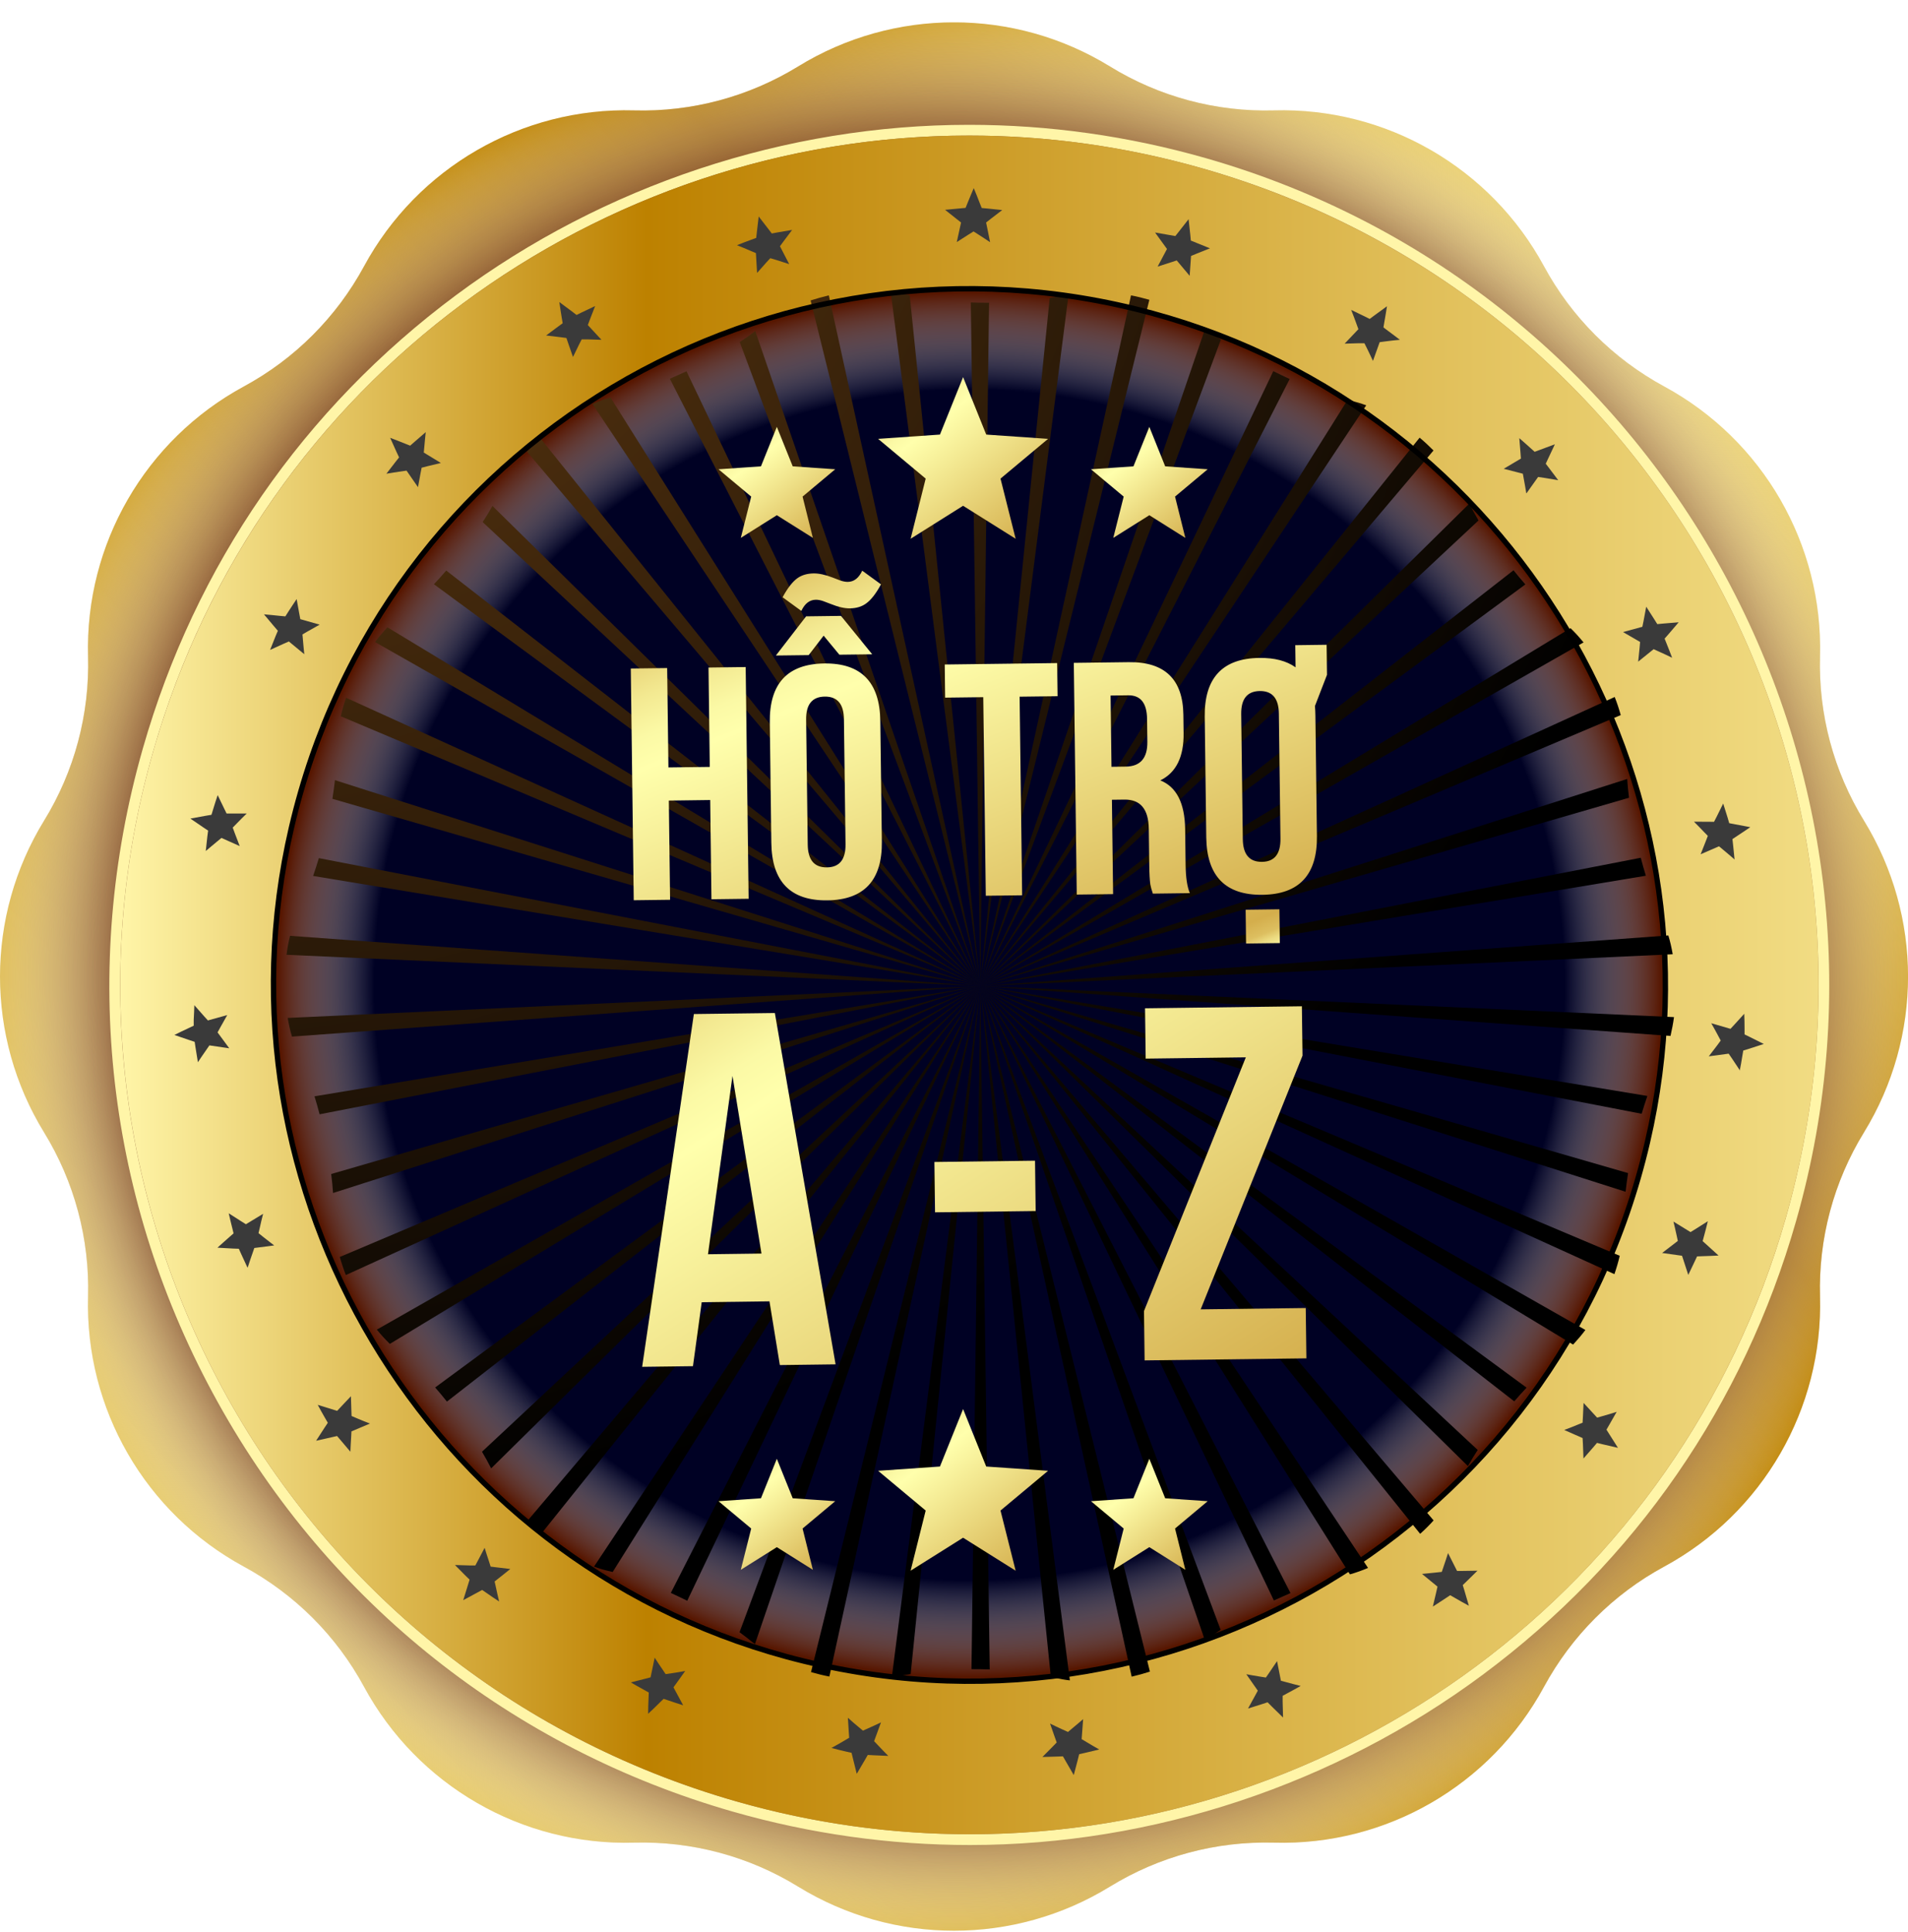<svg width="80" height="81" viewBox="0 0 80 81" fill="none" xmlns="http://www.w3.org/2000/svg">
<g clip-path="url(#clip0_1832_4171)">
<path d="M46.538 2.785C48.601 4.056 50.994 4.696 53.419 4.628C58.123 4.497 62.499 7.026 64.738 11.162C65.892 13.294 67.64 15.042 69.776 16.2C73.913 18.44 76.441 22.816 76.311 27.52C76.243 29.945 76.883 32.333 78.153 34.401C80.618 38.412 80.618 43.463 78.153 47.474C76.883 49.538 76.243 51.931 76.311 54.355C76.441 59.059 73.913 63.435 69.776 65.675C67.645 66.828 65.897 68.577 64.738 70.713C62.499 74.85 58.123 77.378 53.419 77.247C50.994 77.179 48.606 77.819 46.538 79.09C42.527 81.555 37.475 81.555 33.465 79.09C31.401 77.819 29.008 77.179 26.584 77.247C21.879 77.378 17.503 74.85 15.264 70.713C14.11 68.581 12.362 66.833 10.226 65.675C6.089 63.435 3.561 59.059 3.692 54.355C3.759 51.931 3.119 49.542 1.849 47.474C-0.616 43.463 -0.616 38.412 1.849 34.401C3.119 32.337 3.759 29.945 3.692 27.52C3.561 22.816 6.089 18.44 10.226 16.2C12.357 15.047 14.106 13.298 15.264 11.162C17.503 7.026 21.879 4.497 26.584 4.628C29.008 4.696 31.396 4.056 33.465 2.785C37.475 0.32 42.527 0.32 46.538 2.785Z" fill="url(#paint0_linear_1832_4171)"/>
<path style="mix-blend-mode:multiply" d="M46.538 2.785C48.601 4.056 50.994 4.696 53.419 4.628C58.123 4.497 62.499 7.026 64.738 11.162C65.892 13.294 67.64 15.042 69.776 16.2C73.913 18.44 76.441 22.816 76.311 27.52C76.243 29.945 76.883 32.333 78.153 34.401C80.618 38.412 80.618 43.463 78.153 47.474C76.883 49.538 76.243 51.931 76.311 54.355C76.441 59.059 73.913 63.435 69.776 65.675C67.645 66.828 65.897 68.577 64.738 70.713C62.499 74.85 58.123 77.378 53.419 77.247C50.994 77.179 48.606 77.819 46.538 79.09C42.527 81.555 37.475 81.555 33.465 79.09C31.401 77.819 29.008 77.179 26.584 77.247C21.879 77.378 17.503 74.85 15.264 70.713C14.11 68.581 12.362 66.833 10.226 65.675C6.089 63.435 3.561 59.059 3.692 54.355C3.759 51.931 3.119 49.542 1.849 47.474C-0.616 43.463 -0.616 38.412 1.849 34.401C3.119 32.337 3.759 29.945 3.692 27.52C3.561 22.816 6.089 18.44 10.226 16.2C12.357 15.047 14.106 13.298 15.264 11.162C17.503 7.026 21.879 4.497 26.584 4.628C29.008 4.696 31.396 4.056 33.465 2.785C37.475 0.32 42.527 0.32 46.538 2.785Z" fill="url(#paint1_radial_1832_4171)"/>
<path d="M40.629 5.683C43.869 5.683 47.163 6.129 50.43 7.062C69.334 12.465 80.275 32.17 74.872 51.074C70.402 66.707 56.153 76.895 40.665 76.895C37.425 76.895 34.131 76.449 30.864 75.516C11.96 70.109 1.014 50.403 6.421 31.504C10.887 15.871 25.141 5.683 40.629 5.683ZM40.629 5.232C32.955 5.232 25.316 7.769 19.125 12.37C12.726 17.124 8.183 23.699 5.989 31.377C3.344 40.633 4.457 50.371 9.134 58.789C13.807 67.207 21.482 73.299 30.737 75.949C33.982 76.877 37.321 77.346 40.665 77.346C48.339 77.346 55.977 74.809 62.169 70.208C68.568 65.454 73.11 58.879 75.305 51.196C80.771 32.085 69.667 12.091 50.556 6.629C47.312 5.701 43.972 5.232 40.633 5.232H40.629Z" fill="url(#paint2_radial_1832_4171)"/>
<path d="M74.61 51.938C80.492 33.181 70.054 13.206 51.296 7.324C32.538 1.442 12.564 11.88 6.682 30.638C0.8 49.396 11.238 69.371 29.996 75.253C48.754 81.135 68.728 70.697 74.61 51.938Z" fill="url(#paint3_linear_1832_4171)"/>
<path d="M69.777 41.183C69.777 42.377 69.714 43.562 69.579 44.721C69.425 46.023 69.187 47.303 68.862 48.551C68.727 49.087 68.574 49.614 68.407 50.137C68.101 51.111 67.74 52.061 67.335 52.985C66.451 54.995 65.352 56.883 64.063 58.622C62.968 60.1 61.738 61.47 60.386 62.71C55.222 67.473 48.331 70.388 40.757 70.415C33.172 70.442 26.251 67.572 21.055 62.836C19.717 61.619 18.495 60.285 17.405 58.839C15.364 56.144 13.786 53.084 12.781 49.777C12.313 48.231 11.966 46.631 11.754 44.991C11.605 43.815 11.524 42.612 11.52 41.395C11.461 25.308 24.457 12.221 40.545 12.163C56.628 12.104 69.718 25.096 69.777 41.188V41.183Z" fill="#000124"/>
<path style="mix-blend-mode:multiply" d="M69.073 47.889C65.323 64.016 48.952 73.791 32.973 69.447C17.917 65.35 8.684 49.894 12.221 34.694C15.97 18.566 32.342 8.792 48.321 13.136C63.377 17.232 72.61 32.689 69.073 47.889Z" fill="url(#paint4_radial_1832_4171)"/>
<g style="mix-blend-mode:plus-lighter">
<path d="M31.577 68.861C31.577 68.861 31.63 68.903 31.654 68.921L41.095 41.333L31.007 68.425C31.207 68.575 31.401 68.718 31.571 68.861L31.577 68.861ZM12.238 43.456L41.101 41.339L12.062 42.673C12.109 42.948 12.168 43.211 12.244 43.462L12.238 43.456ZM41.497 69.986L41.101 41.333L40.733 69.974C40.985 69.974 41.238 69.974 41.497 69.986ZM34.775 70.282L41.095 41.333L34.005 70.097C34.257 70.169 34.516 70.234 34.769 70.282L34.775 70.282ZM22.673 64.324L41.101 41.339L22.091 63.786C22.273 63.972 22.473 64.157 22.673 64.324ZM37.572 70.299C37.765 70.251 37.971 70.215 38.183 70.179L41.101 41.339L37.389 70.34C37.454 70.329 37.519 70.317 37.577 70.305L37.572 70.299ZM25.564 65.87C25.606 65.876 25.647 65.894 25.688 65.9L41.095 41.333L24.906 65.674C25.13 65.757 25.347 65.823 25.564 65.87ZM13.969 50.011L41.095 41.333L13.886 49.216C13.922 49.485 13.945 49.754 13.963 50.005L13.969 50.011ZM14.5 53.452L41.101 41.339L14.247 52.694C14.317 52.944 14.4 53.201 14.5 53.452ZM13.403 46.712L41.095 41.333L13.186 45.959C13.262 46.204 13.333 46.455 13.398 46.706L13.403 46.712ZM18.739 58.757L41.101 41.333L18.245 58.165C18.41 58.356 18.58 58.553 18.739 58.757ZM20.591 61.558L41.101 41.339L20.209 60.859C20.35 61.098 20.48 61.331 20.597 61.564L20.591 61.558ZM16.346 56.338L41.101 41.333L15.799 55.74C15.976 55.955 16.158 56.158 16.346 56.338ZM28.815 67.106L41.101 41.333L28.127 66.777C28.356 66.885 28.585 66.992 28.815 67.106ZM67.913 52.644L41.101 41.339L67.69 53.414C67.778 53.157 67.854 52.901 67.913 52.644ZM66.469 55.752L41.101 41.339L65.958 56.367C66.134 56.176 66.311 55.973 66.475 55.752L66.469 55.752ZM68.264 49.178L41.101 41.333L68.159 49.96C68.188 49.703 68.223 49.446 68.264 49.178ZM69.073 45.944L41.101 41.333L68.833 46.691C68.909 46.434 68.991 46.183 69.073 45.944ZM48.213 70.072L41.101 41.339L47.449 70.288C47.708 70.228 47.96 70.156 48.207 70.078L48.213 70.072ZM64.008 58.173L41.101 41.333L63.491 58.747C63.662 58.55 63.832 58.358 64.008 58.173ZM70.188 42.639L41.101 41.333L70.042 43.428C70.1 43.171 70.153 42.908 70.188 42.639ZM54.111 66.789L41.101 41.333L53.412 67.094C53.647 66.986 53.882 66.885 54.111 66.783L54.111 66.789ZM61.959 60.785L41.095 41.333L61.548 61.461C61.671 61.24 61.812 61.013 61.959 60.785ZM51.18 68.326L41.101 41.333L50.528 68.786C50.727 68.631 50.951 68.475 51.18 68.326ZM60.109 63.738L41.101 41.339L59.545 64.3C59.745 64.121 59.933 63.935 60.109 63.738ZM57.36 65.73L41.101 41.333L56.602 65.999C56.855 65.927 57.107 65.837 57.36 65.73ZM44.264 70.337C44.453 70.385 44.652 70.421 44.858 70.444L41.101 41.333L44.059 70.289C44.129 70.307 44.2 70.319 44.27 70.337L44.264 70.337ZM56.631 16.795C56.59 16.789 56.549 16.771 56.502 16.765L41.095 41.333L57.284 16.992C57.06 16.908 56.843 16.843 56.625 16.795L56.631 16.795ZM61.605 21.113L41.101 41.339L61.993 21.818C61.852 21.579 61.722 21.34 61.605 21.113ZM59.523 18.347L41.095 41.333L60.105 18.885C59.923 18.7 59.723 18.514 59.523 18.347ZM53.387 15.559L41.101 41.333L54.075 15.888C53.846 15.78 53.616 15.673 53.387 15.559ZM50.618 13.804C50.618 13.804 50.566 13.762 50.542 13.744L41.101 41.333L51.189 14.24C50.983 14.091 50.795 13.947 50.624 13.798L50.618 13.804ZM47.421 12.383L41.101 41.333L48.191 12.568C47.938 12.496 47.68 12.431 47.427 12.383L47.421 12.383ZM65.85 26.334L41.095 41.339L66.396 26.931C66.22 26.716 66.038 26.513 65.85 26.334ZM63.457 23.909L41.101 41.333L63.957 24.5C63.792 24.309 63.621 24.112 63.463 23.909L63.457 23.909ZM69.957 39.215L41.095 41.339L70.134 40.004C70.087 39.729 70.028 39.466 69.951 39.215L69.957 39.215ZM68.227 32.655L41.095 41.333L68.303 33.443C68.268 33.175 68.244 32.906 68.227 32.655ZM68.792 35.959L41.101 41.339L69.01 36.712C68.934 36.467 68.863 36.216 68.798 35.965L68.792 35.959ZM67.702 29.219L41.101 41.333L67.955 29.978C67.884 29.721 67.802 29.47 67.702 29.219ZM44.624 12.373C44.436 12.421 44.23 12.457 44.013 12.492L41.095 41.333L44.806 12.331C44.742 12.343 44.677 12.355 44.618 12.367L44.624 12.373ZM15.733 26.92L41.101 41.333L16.244 26.298C16.067 26.489 15.891 26.692 15.727 26.914L15.733 26.92ZM12.014 40.026L41.101 41.333L12.16 39.231C12.095 39.488 12.049 39.751 12.014 40.02L12.014 40.026ZM18.194 24.492L41.101 41.333L18.71 23.918C18.54 24.116 18.364 24.307 18.194 24.492ZM14.289 30.028L41.101 41.333L14.511 29.251C14.423 29.508 14.347 29.765 14.289 30.022L14.289 30.028ZM13.128 36.721L41.101 41.333L13.369 35.974C13.293 36.231 13.21 36.482 13.128 36.721ZM20.237 21.886L41.095 41.339L20.648 21.21C20.525 21.431 20.384 21.659 20.237 21.886ZM13.938 33.488L41.101 41.333L14.043 32.705C14.014 32.956 13.979 33.219 13.938 33.482L13.938 33.488ZM24.842 16.936L41.101 41.333L25.599 16.666C25.347 16.738 25.094 16.828 24.842 16.936ZM33.989 12.599L41.101 41.333L34.752 12.383C34.494 12.443 34.241 12.515 33.994 12.593L33.989 12.599ZM22.093 18.933L41.101 41.333L22.656 18.371C22.457 18.55 22.269 18.736 22.093 18.933ZM37.931 12.328C37.743 12.28 37.543 12.245 37.344 12.221L41.101 41.333L38.143 12.376C38.072 12.358 38.002 12.346 37.931 12.328ZM31.016 14.339L41.095 41.333L31.668 13.879C31.468 14.034 31.245 14.19 31.016 14.339ZM40.705 12.679L41.101 41.333L41.469 12.691C41.216 12.691 40.958 12.691 40.705 12.679ZM28.085 15.877L41.095 41.333L28.784 15.565C28.549 15.673 28.314 15.775 28.085 15.877Z" fill="url(#paint5_radial_1832_4171)" style="mix-blend-mode:screen"/>
</g>
<path d="M69.073 47.889C65.323 64.016 48.952 73.791 32.973 69.447C17.917 65.35 8.684 49.894 12.221 34.694C15.97 18.566 32.342 8.792 48.321 13.136C63.377 17.232 72.61 32.689 69.073 47.889Z" stroke="black" stroke-width="0.225" stroke-miterlimit="10"/>
<g style="mix-blend-mode:multiply">
<path d="M70.791 53.458C70.728 53.264 70.665 53.071 70.602 52.877L70.525 52.643C70.525 52.643 69.89 52.557 69.691 52.526C69.845 52.408 70.002 52.291 70.151 52.174L70.349 52.021L70.295 51.773C70.255 51.584 70.21 51.394 70.165 51.21C70.331 51.313 70.881 51.651 70.881 51.651L71.093 51.521C71.264 51.412 71.435 51.304 71.607 51.196C71.557 51.399 71.507 51.602 71.453 51.795L71.39 52.03L71.57 52.192C71.733 52.336 71.895 52.485 72.057 52.634C71.836 52.643 71.62 52.656 71.399 52.661L71.156 52.67L71.052 52.891C70.967 53.075 70.877 53.264 70.786 53.449L70.791 53.458Z" fill="#3A3A3A"/>
<path d="M66.393 61.142C66.388 60.939 66.379 60.736 66.37 60.533L66.356 60.285C66.356 60.285 65.766 60.028 65.586 59.947C65.766 59.88 65.946 59.808 66.122 59.736L66.356 59.641L66.37 59.389C66.379 59.195 66.388 59.005 66.397 58.812C66.532 58.956 66.965 59.429 66.965 59.429L67.204 59.361C67.397 59.307 67.591 59.249 67.785 59.186C67.681 59.366 67.578 59.546 67.479 59.722L67.357 59.934L67.488 60.141C67.605 60.326 67.722 60.511 67.839 60.695C67.623 60.646 67.411 60.596 67.199 60.547L66.96 60.488L66.803 60.673C66.668 60.826 66.532 60.984 66.393 61.142Z" fill="#3A3A3A"/>
<path d="M60.078 67.347C60.128 67.148 60.173 66.95 60.218 66.752L60.272 66.513C60.272 66.513 59.772 66.107 59.623 65.981C59.817 65.963 60.006 65.945 60.2 65.923L60.452 65.896L60.533 65.657C60.596 65.477 60.655 65.292 60.714 65.107C60.804 65.283 61.092 65.855 61.092 65.855H61.34C61.543 65.855 61.745 65.85 61.948 65.846C61.8 65.995 61.651 66.139 61.507 66.279L61.331 66.45L61.403 66.684C61.466 66.891 61.529 67.103 61.588 67.315C61.394 67.211 61.2 67.103 61.016 66.995L60.804 66.874L60.601 67.009C60.43 67.121 60.258 67.234 60.083 67.347H60.078Z" fill="#3A3A3A"/>
<path d="M53.788 71.993C53.63 71.839 53.473 71.686 53.319 71.533L53.148 71.362L52.918 71.438C52.724 71.501 52.526 71.564 52.328 71.623C52.427 71.447 52.526 71.267 52.621 71.091L52.738 70.875C52.738 70.875 52.368 70.348 52.256 70.186C52.445 70.222 52.634 70.253 52.828 70.285L53.076 70.325L53.22 70.118C53.328 69.96 53.437 69.798 53.545 69.636C53.585 69.83 53.707 70.46 53.707 70.46L53.946 70.523C54.139 70.578 54.338 70.627 54.536 70.677C54.356 70.78 54.171 70.879 53.995 70.974L53.779 71.091V71.335C53.788 71.551 53.792 71.772 53.797 71.993H53.788Z" fill="#3A3A3A"/>
<path d="M45.018 74.408C44.906 74.219 44.798 74.025 44.689 73.84L44.568 73.628L44.324 73.637C44.122 73.646 43.914 73.651 43.707 73.655C43.851 73.511 43.995 73.367 44.135 73.223L44.306 73.047C44.306 73.047 44.09 72.443 44.027 72.254C44.198 72.34 44.374 72.421 44.55 72.502L44.779 72.606L44.973 72.443C45.122 72.322 45.266 72.195 45.415 72.069C45.401 72.267 45.352 72.907 45.352 72.907L45.564 73.034C45.735 73.137 45.911 73.241 46.091 73.34C45.888 73.39 45.685 73.439 45.487 73.484L45.248 73.538L45.19 73.773C45.136 73.984 45.081 74.196 45.023 74.408H45.018Z" fill="#3A3A3A"/>
<path d="M35.92 74.354C35.866 74.142 35.812 73.926 35.763 73.719L35.704 73.48L35.465 73.426C35.267 73.38 35.064 73.331 34.861 73.277C35.042 73.178 35.217 73.079 35.393 72.975L35.605 72.849C35.605 72.849 35.56 72.209 35.551 72.011C35.695 72.141 35.839 72.267 35.988 72.389L36.182 72.551L36.411 72.448C36.587 72.371 36.763 72.29 36.939 72.204C36.871 72.389 36.65 72.993 36.65 72.993L36.822 73.173C36.961 73.322 37.101 73.466 37.245 73.61C37.038 73.601 36.831 73.592 36.628 73.583L36.384 73.57L36.263 73.782C36.155 73.971 36.042 74.16 35.929 74.349L35.92 74.354Z" fill="#3A3A3A"/>
<path d="M27.175 71.853C27.175 71.632 27.184 71.411 27.193 71.195L27.202 70.952L26.99 70.834C26.81 70.735 26.63 70.636 26.449 70.528C26.648 70.478 26.846 70.429 27.04 70.379L27.278 70.316C27.278 70.316 27.409 69.685 27.45 69.492C27.553 69.654 27.661 69.816 27.77 69.974L27.909 70.181L28.157 70.145C28.346 70.118 28.54 70.086 28.729 70.05C28.617 70.213 28.238 70.735 28.238 70.735L28.355 70.952C28.45 71.132 28.545 71.308 28.644 71.488C28.445 71.425 28.247 71.362 28.053 71.294L27.824 71.218L27.648 71.389C27.495 71.542 27.337 71.695 27.175 71.844V71.853Z" fill="#3A3A3A"/>
<path d="M20.933 67.139C20.757 67.027 20.586 66.909 20.419 66.792L20.216 66.653L20 66.77C19.811 66.873 19.617 66.977 19.423 67.081C19.486 66.869 19.554 66.662 19.617 66.454L19.689 66.22L19.513 66.049C19.369 65.905 19.22 65.756 19.076 65.607C19.279 65.616 19.482 65.621 19.684 65.625H19.932C19.932 65.625 20.23 65.057 20.32 64.886C20.378 65.071 20.433 65.256 20.496 65.436L20.572 65.675L20.825 65.706C21.014 65.729 21.208 65.751 21.397 65.774C21.244 65.9 20.739 66.297 20.739 66.297L20.793 66.54C20.834 66.738 20.879 66.936 20.928 67.135L20.933 67.139Z" fill="#3A3A3A"/>
<path d="M14.691 60.858C14.556 60.7 14.421 60.542 14.29 60.384L14.133 60.2L13.894 60.254C13.682 60.303 13.47 60.348 13.254 60.398C13.371 60.213 13.493 60.028 13.61 59.848L13.745 59.645L13.623 59.434C13.52 59.258 13.421 59.078 13.322 58.893C13.515 58.956 13.709 59.014 13.903 59.073L14.137 59.145C14.137 59.145 14.574 58.676 14.714 58.532C14.718 58.726 14.723 58.92 14.732 59.109L14.741 59.361L14.975 59.461C15.151 59.537 15.331 59.609 15.512 59.677C15.331 59.754 14.736 60.006 14.736 60.006L14.723 60.254C14.709 60.456 14.7 60.659 14.691 60.862V60.858Z" fill="#3A3A3A"/>
<path d="M10.374 53.134C10.284 52.944 10.199 52.76 10.113 52.571L10.014 52.35L9.771 52.341C9.554 52.332 9.333 52.318 9.117 52.305C9.279 52.156 9.446 52.012 9.608 51.867L9.793 51.705L9.735 51.466C9.685 51.268 9.635 51.065 9.59 50.863C9.762 50.975 9.933 51.083 10.104 51.192L10.311 51.322C10.311 51.322 10.861 50.989 11.032 50.885C10.983 51.074 10.938 51.259 10.897 51.448L10.839 51.696L11.037 51.854C11.19 51.971 11.339 52.093 11.496 52.21C11.298 52.237 10.663 52.318 10.663 52.318L10.582 52.553C10.514 52.742 10.451 52.935 10.388 53.129L10.374 53.134Z" fill="#3A3A3A"/>
<path d="M8.297 44.527C8.261 44.324 8.23 44.117 8.198 43.914L8.162 43.675L7.932 43.599C7.725 43.531 7.518 43.459 7.311 43.387C7.509 43.288 7.707 43.193 7.901 43.103L8.122 42.999V42.756C8.135 42.553 8.14 42.346 8.149 42.139C8.284 42.292 8.415 42.445 8.55 42.594L8.717 42.778C8.717 42.778 9.334 42.607 9.528 42.553C9.433 42.72 9.338 42.886 9.244 43.058L9.122 43.279L9.271 43.481C9.383 43.635 9.496 43.792 9.613 43.946C9.419 43.919 8.78 43.824 8.78 43.824L8.64 44.027C8.523 44.193 8.41 44.36 8.297 44.531V44.527Z" fill="#3A3A3A"/>
<path d="M8.627 35.681C8.649 35.474 8.672 35.271 8.694 35.064L8.726 34.82L8.523 34.685C8.343 34.563 8.163 34.442 7.982 34.316C8.199 34.275 8.415 34.234 8.627 34.198L8.866 34.158L8.938 33.923C8.996 33.73 9.059 33.532 9.127 33.333C9.213 33.518 9.303 33.703 9.393 33.883L9.501 34.104C9.501 34.104 10.145 34.104 10.344 34.104C10.204 34.239 10.069 34.374 9.934 34.514L9.758 34.694L9.844 34.928C9.911 35.109 9.979 35.289 10.051 35.469C9.871 35.388 9.285 35.127 9.285 35.127L9.095 35.284C8.938 35.411 8.785 35.546 8.627 35.676V35.681Z" fill="#3A3A3A"/>
<path d="M12.105 26.894L11.88 26.993C11.695 27.074 11.51 27.16 11.325 27.245C11.402 27.052 11.478 26.858 11.555 26.668L11.65 26.443L11.492 26.258C11.352 26.092 11.208 25.925 11.068 25.754C11.289 25.772 11.505 25.794 11.722 25.817L11.965 25.839L12.096 25.632C12.208 25.461 12.321 25.285 12.438 25.114C12.474 25.317 12.51 25.515 12.546 25.713L12.591 25.956C12.591 25.956 13.209 26.128 13.403 26.186C13.231 26.281 13.065 26.375 12.898 26.47L12.682 26.596L12.704 26.849C12.722 27.043 12.736 27.232 12.758 27.425C12.605 27.299 12.109 26.889 12.109 26.889L12.105 26.894Z" fill="#3A3A3A"/>
<path d="M17.048 19.729L16.805 19.765C16.607 19.792 16.404 19.823 16.201 19.859C16.327 19.693 16.453 19.53 16.58 19.368L16.733 19.174L16.629 18.954C16.539 18.755 16.449 18.557 16.359 18.354C16.566 18.431 16.769 18.512 16.972 18.593L17.197 18.683L17.382 18.521C17.535 18.386 17.693 18.251 17.851 18.116C17.828 18.318 17.81 18.521 17.792 18.724L17.769 18.972C17.769 18.972 18.319 19.305 18.486 19.409C18.297 19.454 18.112 19.499 17.923 19.544L17.679 19.607L17.63 19.855C17.594 20.044 17.558 20.233 17.526 20.423C17.413 20.261 17.048 19.733 17.048 19.733V19.729Z" fill="#3A3A3A"/>
<path d="M23.746 14.168L23.502 14.136C23.304 14.109 23.101 14.087 22.898 14.064C23.065 13.938 23.232 13.816 23.394 13.695L23.592 13.551L23.552 13.312C23.516 13.1 23.484 12.884 23.453 12.663C23.633 12.794 23.804 12.924 23.98 13.055L24.174 13.204L24.395 13.095C24.579 13.005 24.764 12.92 24.953 12.83C24.877 13.019 24.805 13.208 24.733 13.397L24.647 13.627C24.647 13.627 25.084 14.096 25.219 14.245C25.025 14.236 24.832 14.231 24.642 14.227H24.39L24.277 14.447C24.192 14.619 24.106 14.794 24.025 14.966C23.957 14.781 23.75 14.172 23.75 14.172L23.746 14.168Z" fill="#3A3A3A"/>
<path d="M31.689 10.608L31.464 10.513C31.279 10.432 31.09 10.356 30.9 10.279C31.094 10.202 31.288 10.126 31.477 10.058L31.707 9.973L31.734 9.729C31.757 9.513 31.784 9.297 31.811 9.076C31.946 9.252 32.081 9.423 32.212 9.594L32.36 9.788L32.599 9.743C32.802 9.707 33.005 9.671 33.212 9.639C33.09 9.801 32.969 9.964 32.847 10.126L32.703 10.324C32.703 10.324 33 10.896 33.09 11.072C32.906 11.014 32.725 10.955 32.541 10.896L32.297 10.824L32.126 11.009C31.995 11.153 31.869 11.297 31.743 11.442C31.73 11.243 31.694 10.604 31.694 10.604L31.689 10.608Z" fill="#3A3A3A"/>
<path d="M41.513 10.153C41.355 10.045 41.193 9.941 41.031 9.837L40.819 9.702L40.603 9.837C40.441 9.941 40.278 10.045 40.116 10.148C40.157 9.955 40.296 9.328 40.296 9.328L40.103 9.175C39.945 9.049 39.787 8.923 39.625 8.796C39.832 8.774 40.04 8.756 40.242 8.738L40.486 8.715L40.576 8.49C40.657 8.287 40.743 8.089 40.828 7.886C40.914 8.089 40.995 8.292 41.072 8.495L41.162 8.72L41.405 8.742C41.608 8.76 41.815 8.783 42.022 8.806C41.86 8.927 41.698 9.053 41.54 9.175L41.346 9.328C41.346 9.328 41.477 9.959 41.513 10.153Z" fill="#3A3A3A"/>
<path d="M49.336 10.919C49.336 10.919 48.718 11.117 48.538 11.176C48.628 11.005 48.93 10.437 48.93 10.437C48.93 10.437 48.547 9.91 48.43 9.747L49.281 9.896L49.43 9.707C49.565 9.536 49.7 9.36 49.836 9.189C49.863 9.409 49.885 9.626 49.908 9.846L49.93 10.085L50.732 10.41C50.543 10.486 50.354 10.563 50.169 10.635L49.939 10.73C49.939 10.73 49.894 11.37 49.881 11.563C49.759 11.419 49.34 10.919 49.34 10.919H49.336Z" fill="#3A3A3A"/>
<path d="M57.569 15.137C57.487 14.961 57.406 14.785 57.321 14.614L57.208 14.389H56.956C56.762 14.393 56.573 14.398 56.379 14.407C56.514 14.263 56.956 13.799 56.956 13.799L56.87 13.564C56.803 13.375 56.73 13.186 56.654 12.992C56.843 13.082 57.028 13.172 57.213 13.262L57.429 13.37L57.623 13.226C57.798 13.095 57.974 12.969 58.154 12.839C58.118 13.055 58.087 13.271 58.046 13.488L58.006 13.726L58.199 13.871C58.366 13.992 58.528 14.118 58.695 14.245C58.492 14.263 58.29 14.285 58.091 14.312L57.848 14.344C57.848 14.344 57.632 14.948 57.564 15.137H57.569Z" fill="#3A3A3A"/>
<path d="M63.995 20.675C63.964 20.486 63.932 20.292 63.896 20.107L63.851 19.859L63.608 19.796C63.423 19.747 63.234 19.697 63.049 19.652C63.22 19.549 63.77 19.224 63.77 19.224L63.752 18.976C63.738 18.773 63.72 18.571 63.702 18.368C63.86 18.503 64.013 18.643 64.166 18.778L64.347 18.94L64.576 18.855C64.779 18.778 64.987 18.701 65.194 18.625C65.104 18.823 65.009 19.021 64.914 19.22L64.811 19.44L64.96 19.634C65.086 19.796 65.207 19.963 65.334 20.13C65.131 20.094 64.932 20.062 64.734 20.031L64.491 19.995C64.491 19.995 64.121 20.517 64.004 20.68L63.995 20.675Z" fill="#3A3A3A"/>
<path d="M68.686 27.741C68.709 27.547 68.727 27.358 68.745 27.164L68.767 26.912L68.551 26.786C68.384 26.686 68.218 26.592 68.051 26.497C68.24 26.443 68.862 26.276 68.862 26.276L68.912 26.033C68.952 25.835 68.988 25.637 69.024 25.434C69.137 25.61 69.249 25.781 69.358 25.956L69.488 26.164L69.732 26.141C69.948 26.123 70.164 26.105 70.385 26.087C70.241 26.254 70.101 26.421 69.957 26.587L69.795 26.772L69.885 26.997C69.961 27.187 70.038 27.38 70.11 27.574C69.925 27.484 69.741 27.398 69.56 27.317L69.335 27.214C69.335 27.214 68.835 27.619 68.682 27.741H68.686Z" fill="#3A3A3A"/>
<path d="M72.729 36.032C72.576 35.897 72.422 35.767 72.265 35.636L72.075 35.478C72.075 35.478 71.485 35.735 71.305 35.812C71.377 35.631 71.449 35.451 71.517 35.275L71.607 35.041L71.431 34.861C71.3 34.721 71.165 34.586 71.025 34.446C71.224 34.446 71.868 34.451 71.868 34.451L71.981 34.23C72.071 34.05 72.161 33.869 72.251 33.685C72.314 33.883 72.377 34.081 72.436 34.275L72.504 34.509L72.742 34.554C72.954 34.595 73.17 34.636 73.387 34.676C73.202 34.802 73.022 34.924 72.841 35.041L72.639 35.176L72.666 35.42C72.688 35.622 72.711 35.83 72.729 36.037V36.032Z" fill="#3A3A3A"/>
<path d="M72.958 44.883C72.845 44.712 72.733 44.54 72.62 44.374L72.48 44.171C72.48 44.171 71.845 44.256 71.647 44.283C71.764 44.13 71.881 43.977 71.998 43.824L72.147 43.621L72.029 43.4C71.939 43.229 71.845 43.062 71.75 42.895C71.939 42.95 72.557 43.13 72.557 43.13L72.724 42.95C72.859 42.801 72.998 42.652 73.134 42.499C73.143 42.706 73.147 42.913 73.147 43.121V43.364L73.368 43.472C73.562 43.567 73.76 43.666 73.954 43.765C73.742 43.833 73.535 43.9 73.327 43.968L73.093 44.04L73.052 44.279C73.021 44.482 72.985 44.684 72.944 44.887L72.958 44.883Z" fill="#3A3A3A"/>
</g>
<path d="M40.381 21.203L38.181 22.586L38.813 20.064L36.818 18.398L39.411 18.218L40.381 15.808L41.351 18.218L43.944 18.398L41.95 20.064L42.585 22.586L40.381 21.203Z" fill="url(#paint6_linear_1832_4171)"/>
<path d="M48.19 21.599L46.678 22.549L47.115 20.818L45.742 19.672L47.524 19.55L48.19 17.894L48.855 19.55L50.637 19.672L49.268 20.818L49.7 22.549L48.19 21.599Z" fill="url(#paint7_linear_1832_4171)"/>
<path d="M32.572 21.599L31.061 22.549L31.497 20.818L30.125 19.672L31.906 19.55L32.572 17.894L33.238 19.55L35.02 19.672L33.651 20.818L34.083 22.549L32.572 21.599Z" fill="url(#paint8_linear_1832_4171)"/>
<path d="M40.381 64.463L38.181 65.846L38.813 63.324L36.818 61.658L39.411 61.479L40.381 59.069L41.351 61.479L43.944 61.658L41.95 63.324L42.585 65.846L40.381 64.463Z" fill="url(#paint9_linear_1832_4171)"/>
<path d="M48.19 64.859L46.678 65.809L47.115 64.078L45.742 62.932L47.524 62.81L48.19 61.154L48.855 62.81L50.637 62.932L49.268 64.078L49.7 65.809L48.19 64.859Z" fill="url(#paint10_linear_1832_4171)"/>
<path d="M32.572 64.859L31.061 65.809L31.497 64.078L30.125 62.932L31.906 62.81L32.572 61.154L33.238 62.81L35.02 62.932L33.651 64.078L34.083 65.809L32.572 64.859Z" fill="url(#paint11_linear_1832_4171)"/>
<path d="M28.096 37.72L26.572 37.739L26.448 28.025L27.973 28.006L28.026 32.172L29.76 32.15L29.707 27.984L31.265 27.964L31.389 37.678L29.831 37.698L29.778 33.538L28.043 33.561L28.096 37.72ZM33.867 35.41C33.875 36.052 34.143 36.369 34.671 36.362C35.2 36.356 35.46 36.032 35.452 35.39L35.385 30.147C35.377 29.51 35.108 29.195 34.58 29.202C34.052 29.209 33.792 29.531 33.8 30.167L33.867 35.41ZM32.277 30.282C32.256 28.656 33.018 27.833 34.562 27.813C36.107 27.794 36.889 28.597 36.91 30.223L36.975 35.276C36.995 36.902 36.234 37.724 34.689 37.744C33.145 37.764 32.362 36.961 32.341 35.335L32.277 30.282ZM36.939 24.497C36.727 24.888 36.516 25.157 36.306 25.305C36.126 25.433 35.904 25.5 35.637 25.503C35.411 25.506 35.146 25.446 34.842 25.323L34.515 25.199C34.402 25.16 34.298 25.14 34.203 25.142C33.946 25.145 33.744 25.301 33.599 25.61L32.813 25.038C33.025 24.646 33.236 24.377 33.446 24.23C33.625 24.106 33.848 24.042 34.114 24.038C34.34 24.036 34.605 24.093 34.909 24.211L35.236 24.336C35.354 24.375 35.458 24.394 35.548 24.393C35.806 24.39 36.007 24.233 36.152 23.924L36.939 24.497ZM32.532 27.48L33.799 25.838L35.262 25.819L36.57 27.429L35.194 27.446L34.534 26.648L33.907 27.463L32.532 27.48ZM39.611 27.857L44.325 27.797L44.343 29.186L42.751 29.206L42.857 37.532L41.333 37.551L41.227 29.226L39.628 29.246L39.611 27.857ZM48.337 37.462C48.286 37.309 48.25 37.178 48.231 37.07C48.206 36.894 48.191 36.628 48.187 36.271L48.167 34.747C48.157 33.921 47.817 33.512 47.149 33.52L46.621 33.527L46.671 37.483L45.147 37.502L45.023 27.788L47.326 27.759C48.835 27.74 49.598 28.475 49.617 29.965L49.627 30.731C49.64 31.729 49.314 32.39 48.65 32.715C49.331 32.986 49.678 33.671 49.692 34.768L49.711 36.265C49.718 36.789 49.777 37.181 49.889 37.442L48.337 37.462ZM46.565 29.158L46.603 32.145L47.199 32.137C47.813 32.13 48.116 31.782 48.107 31.096L48.095 30.141C48.087 29.472 47.823 29.142 47.303 29.148L46.565 29.158ZM52.109 35.178C52.117 35.819 52.386 36.136 52.914 36.13C53.438 36.123 53.696 35.799 53.688 35.158L53.621 29.914C53.613 29.278 53.347 28.963 52.823 28.969C52.294 28.976 52.034 29.298 52.042 29.935L52.109 35.178ZM53.644 38.119L53.662 39.535L52.246 39.553L52.228 38.137L53.644 38.119ZM55.134 29.597C55.145 29.723 55.151 29.854 55.153 29.99L55.217 35.043C55.238 36.669 54.476 37.492 52.932 37.511C51.383 37.531 50.598 36.728 50.577 35.102L50.513 30.049C50.492 28.423 51.256 27.6 52.805 27.581C53.437 27.573 53.943 27.704 54.321 27.975L54.309 27.047L55.623 27.03L55.639 28.29L55.134 29.597Z" fill="url(#paint12_linear_1832_4171)"/>
<path d="M35.035 57.195L32.698 57.225L32.263 54.554L29.422 54.591L29.055 57.272L26.925 57.299L29.093 42.51L32.489 42.467L35.035 57.195ZM29.685 52.58L31.928 52.551L30.712 45.104L29.685 52.58ZM39.178 48.712L43.397 48.658L43.424 50.768L39.205 50.822L39.178 48.712ZM54.586 42.185L54.613 44.254L50.343 54.89L54.748 54.834L54.775 56.944L47.992 57.03L47.966 54.961L52.236 44.325L48.037 44.379L48.01 42.269L54.586 42.185Z" fill="url(#paint13_linear_1832_4171)"/>
</g>
<defs>
<linearGradient id="paint0_linear_1832_4171" x1="75.211" y1="7.323" x2="1.718" y2="77.49" gradientUnits="userSpaceOnUse">
<stop stop-color="#FFF5A8"/>
<stop offset="0.31" stop-color="#BD8100"/>
<stop offset="0.76" stop-color="#E0BE58"/>
<stop offset="1" stop-color="#F1DC83"/>
</linearGradient>
<radialGradient id="paint1_radial_1832_4171" cx="0" cy="0" r="1" gradientUnits="userSpaceOnUse" gradientTransform="translate(40.003 40.94) scale(40.002)">
<stop offset="0.83" stop-color="#571600"/>
<stop offset="1" stop-color="white" stop-opacity="0"/>
</radialGradient>
<radialGradient id="paint2_radial_1832_4171" cx="0" cy="0" r="1" gradientUnits="userSpaceOnUse" gradientTransform="translate(40.638 41.287) scale(36.059 36.059)">
<stop stop-color="#FFF5A8"/>
<stop offset="0.72" stop-color="#FFF5A8"/>
</radialGradient>
<linearGradient id="paint3_linear_1832_4171" x1="5.041" y1="41.289" x2="76.254" y2="41.289" gradientUnits="userSpaceOnUse">
<stop stop-color="#FFF5A8"/>
<stop offset="0.31" stop-color="#BD8100"/>
<stop offset="0.76" stop-color="#E0BE58"/>
<stop offset="1" stop-color="#F1DC83"/>
</linearGradient>
<radialGradient id="paint4_radial_1832_4171" cx="0" cy="0" r="1" gradientUnits="userSpaceOnUse" gradientTransform="translate(40.646 41.287) rotate(14.36) scale(29.178 29.178)">
<stop offset="0.86" stop-color="white" stop-opacity="0"/>
<stop offset="1" stop-color="#571600"/>
</radialGradient>
<radialGradient id="paint5_radial_1832_4171" cx="0" cy="0" r="1" gradientUnits="userSpaceOnUse" gradientTransform="translate(8.245 -1.181) rotate(-0.028) scale(64.725 65.822)">
<stop stop-color="#FFC94C"/>
<stop offset="0.14" stop-color="#A2621E"/>
<stop offset="0.16" stop-color="#955A1B"/>
<stop offset="0.25" stop-color="#6E4214"/>
<stop offset="0.34" stop-color="#4C2E0E"/>
<stop offset="1"/>
</radialGradient>
<linearGradient id="paint6_linear_1832_4171" x1="37.665" y1="16.062" x2="45.592" y2="26.174" gradientUnits="userSpaceOnUse">
<stop stop-color="#DDBF5E"/>
<stop offset="0.03" stop-color="#E6CF72"/>
<stop offset="0.09" stop-color="#F3E991"/>
<stop offset="0.14" stop-color="#FBF9A5"/>
<stop offset="0.18" stop-color="#FFFFAC"/>
<stop offset="0.67" stop-color="#D4AE4C"/>
<stop offset="0.69" stop-color="#DDBF60"/>
<stop offset="0.7" stop-color="#ECDB81"/>
<stop offset="0.72" stop-color="#FFFFAC"/>
<stop offset="0.74" stop-color="#F0E48C"/>
<stop offset="0.79" stop-color="#D1A845"/>
<stop offset="0.81" stop-color="#AB8337"/>
<stop offset="0.86" stop-color="#6E4920"/>
<stop offset="0.88" stop-color="#563218"/>
<stop offset="0.9" stop-color="#5A361A"/>
<stop offset="0.92" stop-color="#684521"/>
<stop offset="0.94" stop-color="#7F5D2D"/>
<stop offset="0.96" stop-color="#9F7E3E"/>
<stop offset="0.99" stop-color="#C8A953"/>
<stop offset="1" stop-color="#DDBF5E"/>
</linearGradient>
<linearGradient id="paint7_linear_1832_4171" x1="46.324" y1="18.068" x2="51.767" y2="25.014" gradientUnits="userSpaceOnUse">
<stop stop-color="#DDBF5E"/>
<stop offset="0.03" stop-color="#E6CF72"/>
<stop offset="0.09" stop-color="#F3E991"/>
<stop offset="0.14" stop-color="#FBF9A5"/>
<stop offset="0.18" stop-color="#FFFFAC"/>
<stop offset="0.67" stop-color="#D4AE4C"/>
<stop offset="0.69" stop-color="#DDBF60"/>
<stop offset="0.7" stop-color="#ECDB81"/>
<stop offset="0.72" stop-color="#FFFFAC"/>
<stop offset="0.74" stop-color="#F0E48C"/>
<stop offset="0.79" stop-color="#D1A845"/>
<stop offset="0.81" stop-color="#AB8337"/>
<stop offset="0.86" stop-color="#6E4920"/>
<stop offset="0.88" stop-color="#563218"/>
<stop offset="0.9" stop-color="#5A361A"/>
<stop offset="0.92" stop-color="#684521"/>
<stop offset="0.94" stop-color="#7F5D2D"/>
<stop offset="0.96" stop-color="#9F7E3E"/>
<stop offset="0.99" stop-color="#C8A953"/>
<stop offset="1" stop-color="#DDBF5E"/>
</linearGradient>
<linearGradient id="paint8_linear_1832_4171" x1="30.707" y1="18.068" x2="36.15" y2="25.014" gradientUnits="userSpaceOnUse">
<stop stop-color="#DDBF5E"/>
<stop offset="0.03" stop-color="#E6CF72"/>
<stop offset="0.09" stop-color="#F3E991"/>
<stop offset="0.14" stop-color="#FBF9A5"/>
<stop offset="0.18" stop-color="#FFFFAC"/>
<stop offset="0.67" stop-color="#D4AE4C"/>
<stop offset="0.69" stop-color="#DDBF60"/>
<stop offset="0.7" stop-color="#ECDB81"/>
<stop offset="0.72" stop-color="#FFFFAC"/>
<stop offset="0.74" stop-color="#F0E48C"/>
<stop offset="0.79" stop-color="#D1A845"/>
<stop offset="0.81" stop-color="#AB8337"/>
<stop offset="0.86" stop-color="#6E4920"/>
<stop offset="0.88" stop-color="#563218"/>
<stop offset="0.9" stop-color="#5A361A"/>
<stop offset="0.92" stop-color="#684521"/>
<stop offset="0.94" stop-color="#7F5D2D"/>
<stop offset="0.96" stop-color="#9F7E3E"/>
<stop offset="0.99" stop-color="#C8A953"/>
<stop offset="1" stop-color="#DDBF5E"/>
</linearGradient>
<linearGradient id="paint9_linear_1832_4171" x1="37.665" y1="59.322" x2="45.592" y2="69.434" gradientUnits="userSpaceOnUse">
<stop stop-color="#DDBF5E"/>
<stop offset="0.03" stop-color="#E6CF72"/>
<stop offset="0.09" stop-color="#F3E991"/>
<stop offset="0.14" stop-color="#FBF9A5"/>
<stop offset="0.18" stop-color="#FFFFAC"/>
<stop offset="0.67" stop-color="#D4AE4C"/>
<stop offset="0.69" stop-color="#DDBF60"/>
<stop offset="0.7" stop-color="#ECDB81"/>
<stop offset="0.72" stop-color="#FFFFAC"/>
<stop offset="0.74" stop-color="#F0E48C"/>
<stop offset="0.79" stop-color="#D1A845"/>
<stop offset="0.81" stop-color="#AB8337"/>
<stop offset="0.86" stop-color="#6E4920"/>
<stop offset="0.88" stop-color="#563218"/>
<stop offset="0.9" stop-color="#5A361A"/>
<stop offset="0.92" stop-color="#684521"/>
<stop offset="0.94" stop-color="#7F5D2D"/>
<stop offset="0.96" stop-color="#9F7E3E"/>
<stop offset="0.99" stop-color="#C8A953"/>
<stop offset="1" stop-color="#DDBF5E"/>
</linearGradient>
<linearGradient id="paint10_linear_1832_4171" x1="46.324" y1="61.329" x2="51.767" y2="68.274" gradientUnits="userSpaceOnUse">
<stop stop-color="#DDBF5E"/>
<stop offset="0.03" stop-color="#E6CF72"/>
<stop offset="0.09" stop-color="#F3E991"/>
<stop offset="0.14" stop-color="#FBF9A5"/>
<stop offset="0.18" stop-color="#FFFFAC"/>
<stop offset="0.67" stop-color="#D4AE4C"/>
<stop offset="0.69" stop-color="#DDBF60"/>
<stop offset="0.7" stop-color="#ECDB81"/>
<stop offset="0.72" stop-color="#FFFFAC"/>
<stop offset="0.74" stop-color="#F0E48C"/>
<stop offset="0.79" stop-color="#D1A845"/>
<stop offset="0.81" stop-color="#AB8337"/>
<stop offset="0.86" stop-color="#6E4920"/>
<stop offset="0.88" stop-color="#563218"/>
<stop offset="0.9" stop-color="#5A361A"/>
<stop offset="0.92" stop-color="#684521"/>
<stop offset="0.94" stop-color="#7F5D2D"/>
<stop offset="0.96" stop-color="#9F7E3E"/>
<stop offset="0.99" stop-color="#C8A953"/>
<stop offset="1" stop-color="#DDBF5E"/>
</linearGradient>
<linearGradient id="paint11_linear_1832_4171" x1="30.707" y1="61.329" x2="36.15" y2="68.274" gradientUnits="userSpaceOnUse">
<stop stop-color="#DDBF5E"/>
<stop offset="0.03" stop-color="#E6CF72"/>
<stop offset="0.09" stop-color="#F3E991"/>
<stop offset="0.14" stop-color="#FBF9A5"/>
<stop offset="0.18" stop-color="#FFFFAC"/>
<stop offset="0.67" stop-color="#D4AE4C"/>
<stop offset="0.69" stop-color="#DDBF60"/>
<stop offset="0.7" stop-color="#ECDB81"/>
<stop offset="0.72" stop-color="#FFFFAC"/>
<stop offset="0.74" stop-color="#F0E48C"/>
<stop offset="0.79" stop-color="#D1A845"/>
<stop offset="0.81" stop-color="#AB8337"/>
<stop offset="0.86" stop-color="#6E4920"/>
<stop offset="0.88" stop-color="#563218"/>
<stop offset="0.9" stop-color="#5A361A"/>
<stop offset="0.92" stop-color="#684521"/>
<stop offset="0.94" stop-color="#7F5D2D"/>
<stop offset="0.96" stop-color="#9F7E3E"/>
<stop offset="0.99" stop-color="#C8A953"/>
<stop offset="1" stop-color="#DDBF5E"/>
</linearGradient>
<linearGradient id="paint12_linear_1832_4171" x1="29.259" y1="25.229" x2="40.931" y2="54.459" gradientUnits="userSpaceOnUse">
<stop stop-color="#DDBF5E"/>
<stop offset="0.03" stop-color="#E6CF72"/>
<stop offset="0.09" stop-color="#F3E991"/>
<stop offset="0.14" stop-color="#FBF9A5"/>
<stop offset="0.18" stop-color="#FFFFAC"/>
<stop offset="0.67" stop-color="#D4AE4C"/>
<stop offset="0.69" stop-color="#DDBF60"/>
<stop offset="0.7" stop-color="#ECDB81"/>
<stop offset="0.72" stop-color="#FFFFAC"/>
<stop offset="0.74" stop-color="#F0E48C"/>
<stop offset="0.79" stop-color="#D1A845"/>
<stop offset="0.81" stop-color="#AB8337"/>
<stop offset="0.86" stop-color="#6E4920"/>
<stop offset="0.88" stop-color="#563218"/>
<stop offset="0.9" stop-color="#5A361A"/>
<stop offset="0.92" stop-color="#684521"/>
<stop offset="0.94" stop-color="#7F5D2D"/>
<stop offset="0.96" stop-color="#9F7E3E"/>
<stop offset="0.99" stop-color="#C8A953"/>
<stop offset="1" stop-color="#DDBF5E"/>
</linearGradient>
<linearGradient id="paint13_linear_1832_4171" x1="29.706" y1="38.086" x2="54.011" y2="75.878" gradientUnits="userSpaceOnUse">
<stop stop-color="#DDBF5E"/>
<stop offset="0.03" stop-color="#E6CF72"/>
<stop offset="0.09" stop-color="#F3E991"/>
<stop offset="0.14" stop-color="#FBF9A5"/>
<stop offset="0.18" stop-color="#FFFFAC"/>
<stop offset="0.67" stop-color="#D4AE4C"/>
<stop offset="0.69" stop-color="#DDBF60"/>
<stop offset="0.7" stop-color="#ECDB81"/>
<stop offset="0.72" stop-color="#FFFFAC"/>
<stop offset="0.74" stop-color="#F0E48C"/>
<stop offset="0.79" stop-color="#D1A845"/>
<stop offset="0.81" stop-color="#AB8337"/>
<stop offset="0.86" stop-color="#6E4920"/>
<stop offset="0.88" stop-color="#563218"/>
<stop offset="0.9" stop-color="#5A361A"/>
<stop offset="0.92" stop-color="#684521"/>
<stop offset="0.94" stop-color="#7F5D2D"/>
<stop offset="0.96" stop-color="#9F7E3E"/>
<stop offset="0.99" stop-color="#C8A953"/>
<stop offset="1" stop-color="#DDBF5E"/>
</linearGradient>
<clipPath id="clip0_1832_4171">
<rect width="80" height="80" fill="white" transform="translate(0 0.938)"/>
</clipPath>
</defs>
</svg>
